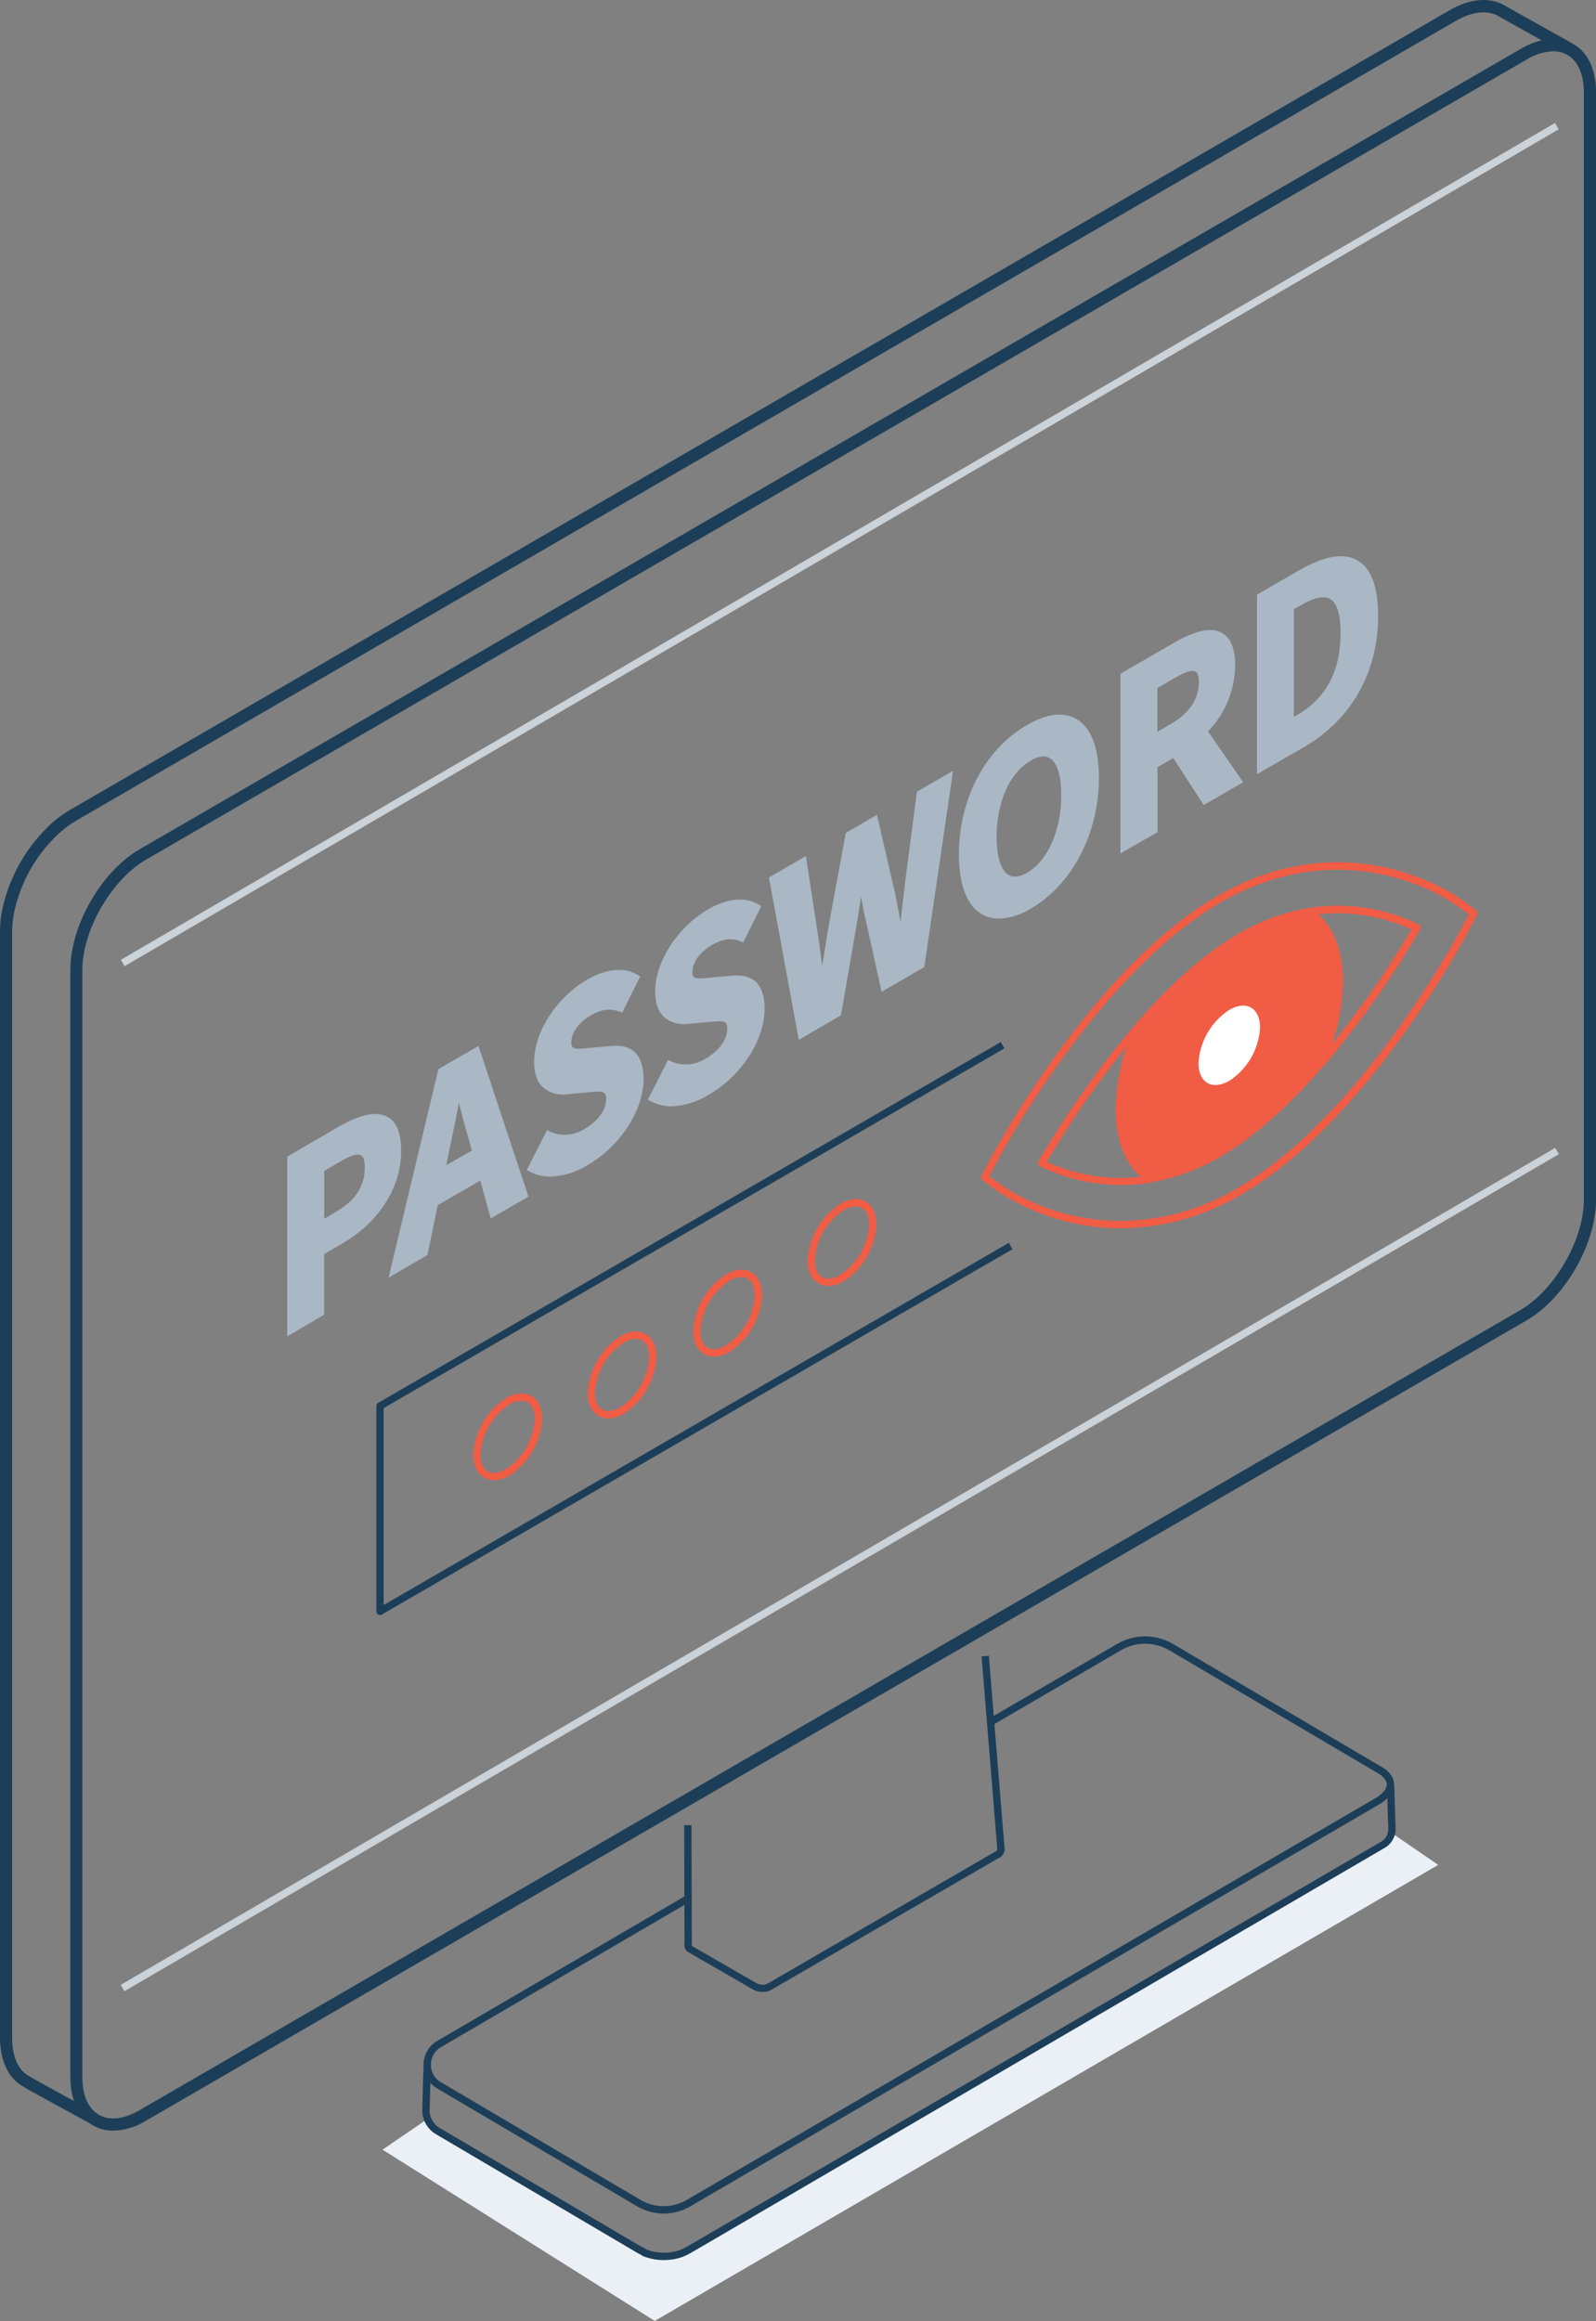 <?xml version="1.0" encoding="UTF-8"?> <svg xmlns="http://www.w3.org/2000/svg" width="703" height="1022" viewBox="0 0 703 1022" fill="none"><rect x="0" y="0" width="703" height="1022" fill="#808080" stroke="none"/> <path d="M581.451 470.269C581.185 470.266 580.923 470.197 580.69 470.069C580.457 469.94 580.259 469.755 580.115 469.531C579.97 469.307 579.883 469.05 579.861 468.784C579.839 468.518 579.884 468.251 579.99 468.006C585.194 456.761 588.031 444.561 588.324 432.168C588.324 418.397 583.856 407.967 575.716 402.816C575.446 402.636 575.235 402.379 575.111 402.078C574.987 401.777 574.955 401.445 575.019 401.126C575.084 400.807 575.242 400.514 575.473 400.285C575.704 400.057 575.998 399.902 576.317 399.842C592.826 397.189 609.748 399.687 624.795 406.997C624.995 407.09 625.173 407.225 625.317 407.392C625.461 407.559 625.569 407.755 625.633 407.967C625.695 408.181 625.713 408.406 625.687 408.628C625.662 408.85 625.592 409.065 625.482 409.26C613.02 430.637 598.695 450.866 582.675 469.708C582.523 469.884 582.334 470.024 582.123 470.121C581.912 470.218 581.683 470.268 581.451 470.269ZM580.656 402.514C587.723 408.764 591.546 419.108 591.546 432.168C591.416 441.718 589.725 451.182 586.541 460.183C599.511 444.08 611.298 427.054 621.81 409.238C608.946 403.317 594.727 400.994 580.656 402.514Z" fill="#F15C45"></path> <path d="M506.383 520.673C506.077 520.674 505.778 520.584 505.523 520.415C496.416 514.639 491.39 503.175 491.39 488.326C491.67 475.487 494.596 462.845 499.982 451.195C500.048 451.052 500.127 450.915 500.218 450.786C515.747 432.856 530.933 419.538 545.323 411.176C554.857 405.552 565.33 401.711 576.231 399.841C576.62 399.776 577.019 399.861 577.348 400.078C586.455 405.854 591.46 417.318 591.46 432.166C591.179 445.012 588.254 457.662 582.868 469.319C582.803 469.461 582.716 469.592 582.611 469.707C567.103 487.637 551.917 500.955 537.505 509.317C527.971 514.941 517.499 518.782 506.597 520.652L506.383 520.673ZM502.86 452.725C497.711 463.901 494.904 476.018 494.612 488.326C494.612 501.817 498.908 512.032 506.726 517.355C517.024 515.532 526.915 511.883 535.937 506.58C550.006 498.434 564.869 485.396 580.076 467.789C585.235 456.617 588.042 444.498 588.324 432.188C588.324 418.698 584.028 408.483 576.231 403.16C565.934 404.983 556.043 408.632 547.02 413.935C532.952 422.124 518.088 435.162 502.86 452.725Z" fill="#F15C45"></path> <path d="M188.09 933.064L168.501 946.447L288.396 1021.85L633.494 821.068L612.961 806.995L611.328 810.4L298.362 993.47H288.782L278.429 989.677L192.192 937.849L188.09 933.064Z" fill="#EBF0F6"></path> <path d="M576.575 401.438C565.863 403.275 555.572 407.051 546.204 412.579C530.074 421.932 514.802 436.479 501.486 451.844C496.152 463.284 493.227 475.704 492.894 488.329C492.894 503.241 498.006 513.823 506.275 519.059C516.982 517.225 527.266 513.449 536.625 507.918C552.777 498.565 568.048 484.04 581.344 468.653C586.642 457.206 589.53 444.786 589.828 432.169C589.935 417.256 584.845 406.675 576.575 401.438Z" fill="#F15C45"></path> <path d="M493.776 540.787C474.493 540.807 455.625 535.167 439.499 524.559L432.819 519.71C432.483 519.478 432.247 519.126 432.159 518.726C432.072 518.326 432.139 517.908 432.347 517.555L436.213 510.25C438.017 506.845 481.082 426.419 535.939 394.632C594.232 360.863 641.464 394.417 643.461 395.861L650.12 400.71C650.46 400.938 650.699 401.29 650.787 401.692C650.875 402.093 650.805 402.514 650.592 402.865L646.726 410.17C644.922 413.575 601.921 493.979 547.022 525.787C530.913 535.436 512.536 540.613 493.776 540.787ZM435.783 517.922L441.325 521.93C456.891 532.161 475.103 537.593 493.711 537.554C511.877 537.364 529.667 532.337 545.26 522.986C599.365 491.63 641.915 412.023 643.74 408.662L646.941 402.584L641.421 398.555C639.509 397.175 593.91 364.785 537.399 397.52C483.337 428.854 440.745 508.483 438.919 511.844L435.783 517.922ZM493.625 521.714C481.321 521.695 469.179 518.896 458.1 513.525C457.901 513.425 457.724 513.286 457.58 513.115C457.436 512.945 457.328 512.747 457.262 512.534C457.195 512.32 457.174 512.094 457.2 511.871C457.226 511.649 457.298 511.434 457.412 511.241C469.871 489.9 484.189 469.708 500.198 450.9L502.647 453.055C487.13 471.299 473.224 490.861 461.085 511.521C475.15 517.958 490.798 520.079 506.062 517.62L506.577 520.809C502.312 521.454 498.003 521.757 493.69 521.714H493.625ZM582.612 469.714L580.185 467.559C595.695 449.318 609.601 429.763 621.746 409.114C607.701 402.687 592.074 400.572 576.834 403.037L576.319 399.848C592.827 397.195 609.749 399.692 624.796 407.002C624.996 407.096 625.174 407.23 625.318 407.398C625.462 407.565 625.57 407.76 625.634 407.972C625.696 408.187 625.714 408.412 625.688 408.634C625.663 408.856 625.593 409.07 625.483 409.265C613.021 430.643 598.696 450.871 582.676 469.714H582.612Z" fill="#F15C45"></path> <path d="M684.934 54.151L53.248 422.582L54.867 425.377L686.554 56.946L684.934 54.151Z" fill="#CBD2D8"></path> <path d="M685.015 505.374L53.179 873.891L54.799 876.686L686.634 508.168L685.015 505.374Z" fill="#CBD2D8"></path> <path d="M292.433 974.587C288.275 974.58 284.193 973.473 280.598 971.376L192.535 919.483C190.717 918.418 189.208 916.894 188.16 915.062C187.112 913.23 186.56 911.155 186.56 909.042C186.56 906.93 187.112 904.854 188.16 903.022C189.208 901.19 190.717 899.666 192.535 898.601L303.065 834.036L304.676 836.816L194.103 901.381C192.78 902.165 191.686 903.285 190.932 904.628C190.178 905.971 189.79 907.49 189.807 909.031C189.774 910.576 190.156 912.101 190.911 913.446C191.667 914.792 192.769 915.91 194.103 916.682L282.166 968.575C285.254 970.379 288.763 971.329 292.336 971.329C295.909 971.329 299.418 970.379 302.506 968.575L606.538 791.281C609.373 789.406 610.941 787.294 610.834 785.397C610.726 783.501 608.471 781.475 606.538 780.462L515.06 726.587C511.821 724.687 508.137 723.687 504.385 723.687C500.633 723.687 496.949 724.687 493.71 726.587L436.34 760.033L434.708 757.231L492.078 723.785C495.811 721.605 500.054 720.456 504.374 720.456C508.694 720.456 512.937 721.605 516.671 723.785L608.127 777.661C612.831 780.204 613.927 783.221 614.013 785.29C614.098 787.359 613.153 790.763 608.17 794.039L304.074 971.398C300.537 973.461 296.524 974.56 292.433 974.587Z" fill="#1C3E58"></path> <path d="M292.39 995.061C289.195 995.067 286.03 994.452 283.068 993.251C282.798 993.142 282.561 992.964 282.381 992.734C281.801 992.454 281.221 992.173 280.663 991.85L192.02 939.634C190.221 938.584 188.722 937.087 187.668 935.286C186.614 933.485 186.042 931.442 186.006 929.354L186.242 919.57C186.543 908.257 186.543 908.257 188.132 908.257V909.873L189.743 910.024C189.743 910.649 189.421 921.941 189.228 929.419C189.278 930.936 189.71 932.415 190.483 933.719C191.257 935.022 192.347 936.108 193.652 936.875L282.274 989.049C282.918 989.415 283.627 989.738 284.314 990.062C284.536 990.162 284.734 990.309 284.894 990.492C289.57 992.215 294.693 992.283 299.414 990.686C300.552 990.21 301.664 989.671 302.743 989.07L608.385 810.828C609.391 810.248 610.215 809.398 610.765 808.374C611.316 807.35 611.57 806.192 611.5 805.031L610.898 785.959L614.12 785.851L614.722 804.901C614.79 806.631 614.389 808.347 613.56 809.865C612.731 811.384 611.507 812.648 610.018 813.521L304.354 991.872C303.123 992.557 301.854 993.168 300.552 993.704C297.923 994.599 295.166 995.057 292.39 995.061Z" fill="#1C3E58"></path> <path d="M336.142 876.972H335.54C334.146 876.94 332.78 876.563 331.567 875.873L303.644 859.753C302.847 859.392 302.197 858.767 301.806 857.981C301.415 857.196 301.306 856.3 301.497 855.443L301.368 803.571H304.589L304.718 855.723C304.73 855.96 304.686 856.196 304.589 856.413C304.754 856.696 305.001 856.922 305.298 857.059L333.221 873.157C333.987 873.593 334.853 873.823 335.734 873.825C336.469 873.901 337.212 873.774 337.882 873.459L437.715 815.618L438.359 815.273C439.154 814.885 439.304 814.799 439.218 813.334L432.367 729.288L435.567 729.007L442.419 813.054C442.65 814.075 442.514 815.146 442.035 816.077C441.555 817.008 440.763 817.738 439.798 818.139L439.326 818.376L339.514 876.196C338.477 876.747 337.314 877.015 336.142 876.972Z" fill="#1C3E58"></path> <path d="M49.917 938.088C46.762 938.124 43.655 937.313 40.918 935.739C34.474 932.033 30.994 924.468 30.994 914.469V426.959C30.994 407.456 44.676 383.642 61.516 373.902L669.708 21.598C678.299 16.555 686.698 15.822 693.098 19.443C699.499 23.063 703 30.713 703 40.734V528.202C703 547.748 689.275 571.582 672.414 581.345L64.244 933.735C59.929 936.417 54.99 937.918 49.917 938.088ZM684.12 22.589C679.96 22.765 675.917 24.027 672.393 26.253L64.201 378.557C49.166 387.306 36.278 409.481 36.278 426.959V914.469C36.278 922.464 38.834 928.369 43.517 931.084C48.199 933.8 54.578 933.067 61.473 929.059L669.729 576.776C684.764 568.005 697.652 545.808 697.652 528.288V40.821C697.652 32.804 695.096 26.899 690.435 24.205C688.512 23.11 686.331 22.552 684.12 22.589Z" fill="#1C3E58"></path> <path d="M40.423 935.326L25.517 927.18C21.779 925.155 18.042 923.107 15.25 921.556C13.102 920.414 11.727 919.595 10.739 918.927C3.888 915.5 0 907.527 0 897.139V410.103C0.023 405.621 0.651 401.162 1.869 396.849C5.391 383.74 12.549 371.903 22.51 362.714C25.051 360.377 27.838 358.325 30.822 356.594L638.67 4.419C646.854 -0.344 654.994 -1.292 661.545 1.747L692.604 19.138L689.983 23.857L659.118 6.617C654.371 4.462 647.992 5.281 641.355 9.138L33.485 361.356C30.829 362.912 28.345 364.747 26.075 366.83C16.872 375.313 10.264 386.248 7.024 398.358C5.936 402.215 5.373 406.202 5.348 410.211V897.247C5.348 905.673 8.119 911.707 13.145 914.272C13.3 914.337 13.444 914.424 13.575 914.53C15.314 915.608 32.003 924.724 42.979 930.715L40.423 935.326Z" fill="#1C3E58"></path> <path d="M167.384 711.057C167.104 711.062 166.829 710.987 166.589 710.842C166.339 710.705 166.131 710.502 165.987 710.255C165.844 710.008 165.77 709.727 165.773 709.441V619.037C165.77 618.752 165.844 618.47 165.987 618.223C166.131 617.977 166.339 617.774 166.589 617.637L440.809 458.79L442.419 461.57L168.995 619.964V706.661L444.353 547.189L445.963 549.99L168.2 710.842C167.952 710.985 167.67 711.059 167.384 711.057Z" fill="#1C3E58"></path> <path d="M128.121 510.183L149.599 497.77C164.055 489.408 175.159 488.87 175.159 506.649C175.159 523.889 163.969 538.047 149.943 546.172L141.223 551.215V577.959L128.185 585.523L128.121 510.183ZM148.998 534.772C157.998 529.578 162.315 522.704 162.315 514.062C162.315 505.42 157.568 505.119 148.568 510.334L141.158 514.644V539.34L148.998 534.772Z" fill="#AAB8C5"></path> <path d="M194.49 471.739L209.847 462.839L230.81 526.024L217.15 533.933L212.618 517.253L191.461 529.515L186.843 551.518L173.634 559.169L194.49 471.739ZM194.232 516.219L209.74 507.232L207.807 500.121C205.788 493.462 204.026 485.833 202.158 478.764L201.728 479.023C200.053 488.246 198.12 497.901 196.165 506.844L194.232 516.219Z" fill="#AAB8C5"></path> <path d="M234.097 514.535L241.593 499.816C244.251 500.973 247.151 501.461 250.04 501.239C252.93 501.018 255.721 500.093 258.174 498.545C264.962 494.623 268.57 489.171 268.57 483.891C268.57 478.611 264.618 478.869 258.797 479.387L250.055 480.163C243.461 480.852 236.846 478.568 236.846 467.599C236.846 455.293 246.189 440.424 259.42 432.773C267.002 428.463 274.563 427.429 279.868 430.618L273.317 443.98C269.171 442.406 264.854 442.665 259.484 445.79C253.75 449.109 250.12 454.151 250.12 459.129C250.12 464.517 254.716 463.784 260.258 463.116L268.849 462.34C276.775 461.5 281.973 464.28 281.973 475.163C281.973 487.468 273.081 503.178 258.002 511.798C249.239 516.776 240.54 517.854 234.097 514.535Z" fill="#AAB8C5"></path> <path d="M287.514 483.626L295.01 468.907C297.663 470.075 300.561 470.569 303.449 470.347C306.337 470.126 309.126 469.194 311.571 467.636C318.358 463.714 321.988 458.261 321.988 452.982C321.988 447.379 318.014 447.96 312.194 448.478L303.473 449.275C296.858 449.943 290.242 447.68 290.242 436.69C290.242 424.384 299.585 409.515 312.816 401.864C320.398 397.554 327.98 396.541 333.264 399.709L326.649 413.006C322.503 411.433 318.186 411.713 312.816 414.816C307.082 418.135 303.473 423.178 303.473 428.156C303.473 433.543 308.048 432.832 313.611 432.143L322.203 431.367C330.128 430.526 335.326 433.306 335.326 444.189C335.326 456.494 326.434 472.205 311.356 480.825C302.592 485.867 293.851 487.074 287.514 483.626Z" fill="#AAB8C5"></path> <path d="M340.502 387.142L353.712 379.492L358.931 413.283C359.898 420.653 360.95 427.958 361.917 435.523L362.26 435.329C363.592 426.428 365.01 417.571 366.406 408.93L373.988 367.747L385.2 361.282L392.696 393.737C394.092 400.654 395.423 408.024 396.819 415.287L397.271 415.028C398.237 406.408 399.204 397.788 400.17 389.362L405.39 349.537L417.718 342.382L405.647 424.726L389.431 434.122L382.107 401.15C381.054 395.87 380.088 390.633 379.293 385.289L378.928 385.504C378.047 391.797 377.166 398.111 376.114 404.619L368.962 445.974L353.024 455.22L340.502 387.142Z" fill="#AAB8C5"></path> <path d="M423.99 376.2C423.99 351.697 435.889 330.578 453.158 320.557C470.427 310.536 482.348 317.993 482.348 342.388C482.348 366.783 470.363 388.635 453.18 398.72C435.997 408.806 423.99 400.595 423.99 376.2ZM469.096 350.103C469.096 333.94 462.931 327.863 453.223 333.466C443.514 339.069 437.372 352.322 437.372 368.485C437.372 384.648 443.536 391.242 453.223 385.725C462.91 380.208 469.031 366.179 469.031 350.103H469.096Z" fill="#AAB8C5"></path> <path d="M495.129 297.564L517.875 284.504C531.535 276.595 542.382 275.884 542.382 293.124C542.212 304.016 537.739 314.395 529.946 321.98L545.217 343.94L530.655 352.366L517.252 331.678L508.188 336.936V365.404L495.129 372.947V297.564ZM516.607 320.084C524.984 315.235 529.645 308.468 529.645 300.43C529.645 292.392 524.984 292.262 516.607 297.111L508.145 302.003V324.997L516.607 320.084Z" fill="#AAB8C5"></path> <path d="M555.268 262.737L573.16 252.371C593.071 240.842 605.378 245.69 605.378 271.098C605.378 296.506 593.028 316.181 573.826 327.301L555.225 338.076L555.268 262.737ZM572.451 316.074C584.608 309.027 592.19 297.109 592.19 278.813C592.19 260.517 584.608 257.888 572.451 264.935L568.306 267.262V318.401L572.451 316.074Z" fill="#AAB8C5"></path> <path d="M126.51 588.363V509.252L148.741 496.322C158.772 490.503 165.924 489.038 170.843 491.84C174.73 493.995 176.706 499.059 176.706 506.602C176.706 522.786 166.998 538.086 150.696 547.547L142.77 552.137V578.86L126.51 588.363ZM129.732 511.149V582.76L139.591 577.028V550.284L149.128 544.767C164.42 535.91 173.527 521.665 173.527 506.645C173.527 500.352 172.11 496.322 169.232 494.684C165.58 492.529 159.051 494.124 150.352 499.167L129.732 511.149ZM139.591 542.116V513.692L147.796 508.929C154.046 505.309 158.041 504.403 160.683 505.977C162.831 507.226 163.883 509.877 163.883 514.058C163.883 523.303 159.137 530.759 149.772 536.169L139.591 542.116ZM142.813 515.545V536.643L148.183 533.389C156.602 528.497 160.683 522.182 160.683 513.993C160.683 512.011 160.404 509.468 159.094 508.713C157.784 507.959 155.485 508.11 149.342 511.666L142.813 515.545Z" fill="#AAB8C5"></path> <path d="M171.164 562.507L193.094 470.746L210.749 460.509L232.765 526.819L216.162 536.452L211.565 519.794L192.836 530.569L188.261 552.55L171.164 562.507ZM195.907 472.836L176.104 555.891L185.469 550.46L190.044 528.5L213.67 514.837L218.267 531.496L229.006 525.289L209.052 465.229L195.907 472.836ZM191.934 519.406L194.597 506.476C196.595 497.231 198.506 487.641 200.139 478.698L200.267 477.965L203.189 476.262L203.726 478.31C204.305 480.465 204.864 482.749 205.444 485.012C206.668 489.947 207.957 495.033 209.353 499.601L211.63 507.963L191.934 519.406ZM202.179 485.357C200.826 492.533 199.301 499.989 197.754 507.187L196.552 513.006L207.871 506.541L206.174 500.528C204.778 495.959 203.489 490.809 202.222 485.852L202.179 485.357Z" fill="#AAB8C5"></path> <path d="M242.431 518.049C239.301 518.072 236.213 517.333 233.431 515.894L232.013 515.14L240.949 497.598L242.366 498.288C244.782 499.325 247.413 499.758 250.032 499.548C252.652 499.337 255.181 498.491 257.401 497.081C263.501 493.547 266.981 488.719 266.981 483.827C267.088 482.916 266.842 481.998 266.293 481.263C265.284 480.358 262.642 480.595 259.571 480.875L250.227 481.715C248.308 482.057 246.339 481.979 244.452 481.488C242.566 480.997 240.807 480.105 239.295 478.871C236.61 476.457 235.257 472.643 235.257 467.535C235.257 454.39 245.072 439.154 258.625 431.309C266.916 426.504 274.949 425.706 280.706 429.154L281.994 429.909L274.069 445.856L272.716 445.339C268.72 443.83 264.876 444.347 260.236 447.041C254.974 450.08 251.645 454.67 251.645 458.98C251.574 459.758 251.813 460.533 252.311 461.135C253.406 462.105 256.606 461.738 259.506 461.35H259.979L268.57 460.553C273.424 460.036 277.011 460.876 279.503 463.139C281.994 465.402 283.455 469.41 283.455 474.992C283.455 488.956 273.274 504.602 258.668 513.05C253.779 516.099 248.183 517.822 242.431 518.049ZM236.374 513.739C242.044 515.894 249.519 514.73 257.165 510.291C272.393 501.477 280.34 485.875 280.34 475.035C280.34 470.488 279.374 467.298 277.462 465.574C275.551 463.85 272.909 463.419 268.871 463.807L259.871 464.648C255.833 465.143 252.354 465.574 250.163 463.635C249.552 463.037 249.078 462.313 248.774 461.513C248.47 460.713 248.343 459.856 248.402 459.001C248.402 453.463 252.203 447.946 258.561 444.261C260.569 442.908 262.839 441.996 265.223 441.583C267.606 441.171 270.05 441.268 272.393 441.869L277.656 431.288C273.059 429.37 266.659 430.383 260.172 434.154C247.757 441.33 238.414 455.704 238.414 467.578C238.414 471.716 239.402 474.733 241.378 476.522C242.585 477.451 243.976 478.112 245.457 478.461C246.938 478.81 248.476 478.84 249.97 478.548L259.334 477.707C263.308 477.341 266.465 477.039 268.506 478.914C269.133 479.566 269.614 480.347 269.914 481.202C270.214 482.057 270.327 482.967 270.245 483.871C270.245 489.948 266.165 495.809 259.055 499.925C256.591 501.451 253.823 502.416 250.947 502.751C248.071 503.086 245.156 502.784 242.409 501.865L236.374 513.739Z" fill="#AAB8C5"></path> <path d="M295.762 487.079C292.633 487.102 289.545 486.363 286.763 484.924L285.345 484.192L294.28 466.65L295.698 467.339C298.115 468.372 300.745 468.801 303.363 468.591C305.982 468.381 308.511 467.537 310.733 466.132C316.833 462.598 320.334 457.749 320.334 452.857C320.39 452.404 320.356 451.944 320.235 451.504C320.113 451.064 319.906 450.653 319.625 450.293C318.637 449.388 315.974 449.625 312.902 449.905L303.581 450.746C301.66 451.086 299.689 451.01 297.799 450.523C295.91 450.036 294.146 449.149 292.627 447.922C289.942 445.487 288.589 441.673 288.589 436.565C288.589 423.42 298.426 408.184 311.957 400.339C320.248 395.534 328.303 394.736 334.038 398.184L335.326 398.939L327.401 414.886L326.047 414.369C322.052 412.86 318.208 413.377 313.568 416.071C308.306 419.131 304.977 423.7 304.977 428.01C304.902 428.785 305.133 429.559 305.621 430.165C306.738 431.135 309.917 430.768 312.817 430.402H313.311L321.902 429.605C326.778 429.109 330.365 429.949 332.835 432.191C335.305 434.432 336.787 438.462 336.787 444.043C336.787 458.008 326.606 473.653 312.022 482.101C307.12 485.139 301.519 486.854 295.762 487.079ZM289.705 482.769C295.376 484.924 302.85 483.761 310.518 479.343C325.725 470.529 333.672 454.926 333.672 444.065C333.672 439.518 332.706 436.35 330.794 434.604C328.883 432.859 326.262 432.449 322.332 432.859L313.332 433.678C309.273 434.195 305.793 434.626 303.602 432.665C302.993 432.067 302.521 431.342 302.221 430.541C301.92 429.741 301.798 428.884 301.862 428.031C301.862 422.493 305.643 416.976 312 413.291C314.008 411.938 316.278 411.025 318.662 410.613C321.046 410.201 323.489 410.298 325.833 410.899L331.095 400.318C326.499 398.4 320.098 399.434 313.611 403.184C301.218 410.36 291.853 424.734 291.853 436.608C291.7 438.226 291.886 439.857 292.401 441.398C292.915 442.938 293.746 444.354 294.839 445.552C296.025 446.474 297.393 447.132 298.852 447.481C300.312 447.83 301.828 447.863 303.301 447.578L312.666 446.737C316.64 446.371 319.797 446.069 321.838 447.944C322.461 448.6 322.94 449.38 323.244 450.234C323.547 451.088 323.668 451.997 323.599 452.901C323.599 458.978 319.496 464.839 312.387 468.955C309.927 470.481 307.163 471.445 304.29 471.781C301.417 472.116 298.506 471.813 295.762 470.895L289.705 482.769Z" fill="#AAB8C5"></path> <path d="M351.844 457.79L338.699 386.329L354.958 376.911L360.521 413.03L361.81 422.684C361.939 423.546 362.046 424.408 362.175 425.27C362.948 420.292 363.807 414.905 364.817 408.677L372.549 366.718L386.274 358.766L394.264 393.354C395.08 397.427 395.875 401.63 396.67 405.875C397.314 400.25 397.937 394.669 398.581 389.195L403.886 348.573L419.802 339.349L407.13 425.766L388.336 436.649L380.539 401.522C380.067 399.13 379.637 396.91 379.25 394.82C378.756 398.117 378.262 401.479 377.704 404.905L370.423 447.014L351.844 457.79ZM342.286 387.945L354.185 452.596L367.523 444.881L374.525 404.28C375.599 397.707 376.48 391.35 377.339 385.208L377.446 384.432L380.539 382.644L380.883 384.993C381.57 389.691 382.451 394.561 383.696 400.768L390.527 431.563L404.166 423.654L415.635 345.405L406.872 350.491L401.782 389.497C400.815 397.88 399.848 406.457 398.86 415.142V415.961L395.768 417.771L395.338 415.616C394.822 412.987 394.328 410.357 393.834 407.75C392.954 403.073 392.095 398.462 391.193 394.044L384.19 363.744L375.599 368.765L368.146 409.237C366.449 419.732 365.16 427.856 364.022 435.571L363.893 436.347L360.779 438.157L360.478 435.744C359.92 431.434 359.34 427.274 358.781 423.115C358.33 419.904 357.901 416.65 357.471 413.504L352.638 382.062L342.286 387.945Z" fill="#AAB8C5"></path> <path d="M440.014 404.452C437.381 404.486 434.786 403.817 432.496 402.513C425.881 398.677 422.38 389.582 422.38 376.2C422.38 351.74 433.871 329.867 452.45 319.156C461.042 314.2 468.516 313.295 474.144 316.549C480.587 320.298 484.046 329.242 484.046 342.409C484.046 366.89 472.275 389.518 453.975 400.056C449.783 402.718 444.97 404.234 440.014 404.452ZM466.583 317.863C462.1 318.12 457.758 319.53 453.975 321.958C436.47 332.108 425.602 352.882 425.602 376.2C425.602 388.182 428.609 396.543 434.193 399.711C438.768 402.362 445.083 401.5 452.45 397.254C469.633 387.255 480.824 365.726 480.824 342.387C480.824 330.449 477.967 322.475 472.533 319.35C470.721 318.323 468.664 317.809 466.583 317.863ZM446.952 389.195C445.444 389.205 443.961 388.81 442.656 388.052C438.124 385.445 435.74 378.678 435.74 368.485C435.74 351.977 442.183 338.034 452.407 332.065C457.992 328.832 461.772 329.673 463.963 330.944C468.366 333.487 470.686 340.125 470.686 350.102C470.686 366.675 464.242 381.156 454.018 387.04C451.894 388.372 449.456 389.115 446.952 389.195ZM459.624 333.035C457.63 333.154 455.7 333.785 454.018 334.866C444.718 340.254 438.983 353.141 438.983 368.485C438.983 377.105 440.916 383.311 444.288 385.251C446.436 386.479 449.143 386.134 452.429 384.238C461.579 378.937 467.464 365.532 467.464 350.102C467.464 341.482 465.66 335.664 462.352 333.746C461.523 333.267 460.581 333.022 459.624 333.035Z" fill="#AAB8C5"></path> <path d="M493.516 375.71V296.642L517.143 283.001C526.744 277.441 533.682 276.04 538.343 278.691C542.144 280.846 544.056 285.694 544.056 293.022C543.935 303.874 539.65 314.263 532.092 322.028L547.6 344.376L530.202 354.44L516.799 333.73L509.862 337.76V366.4L493.516 375.71ZM496.738 298.517V370.129L506.576 364.418V335.95L517.788 329.485L531.169 350.195L542.875 343.406L527.84 321.856L528.785 320.886C532.506 317.279 535.48 312.971 537.537 308.207C539.594 303.444 540.692 298.32 540.77 293.129C540.77 287.052 539.395 283.173 536.667 281.6C533.188 279.574 526.959 281.04 518.69 285.91L496.738 298.517ZM506.576 327.804V301.081L515.833 295.715C521.804 292.267 525.627 291.405 528.269 292.914C530.31 294.099 531.298 296.556 531.298 300.435C531.298 309.055 526.508 316.253 517.444 321.49L506.576 327.804ZM509.797 302.956V322.201L515.833 318.688C523.845 314.055 528.076 307.74 528.076 300.435C528.076 298.668 527.84 296.405 526.658 295.715C525.477 295.026 523.243 295.155 517.444 298.517L509.797 302.956Z" fill="#AAB8C5"></path> <path d="M553.658 340.883V261.815L572.344 251.04C583.298 244.704 591.911 243.26 597.947 246.73C603.982 250.2 607.032 258.432 607.032 271.146C607.032 295.843 595.241 316.833 574.664 328.75L553.658 340.883ZM556.88 263.69V335.28L573.053 325.906C592.599 314.592 603.811 294.615 603.811 271.103C603.811 259.639 601.298 252.376 596.336 249.553C591.374 246.73 583.707 248.195 573.955 253.863L556.88 263.69ZM566.695 321.229V266.362L571.55 263.539C578.466 259.531 583.685 258.669 587.508 260.888C591.697 263.302 593.716 269.164 593.716 278.818C593.716 296.576 586.799 309.571 573.16 317.48L566.695 321.229ZM569.917 268.216V315.626L571.55 314.678C584.136 307.394 590.494 295.283 590.494 278.818C590.494 270.543 588.947 265.457 585.897 263.733C583.213 262.16 578.917 263.044 573.16 266.384L569.917 268.216Z" fill="#AAB8C5"></path> <path d="M217.494 651.724C215.987 651.728 214.506 651.334 213.198 650.582C210.149 648.815 208.452 645.216 208.452 640.453C208.731 635.464 210.178 630.611 212.674 626.287C215.171 621.962 218.647 618.289 222.821 615.563C226.988 613.171 230.961 612.826 234.054 614.614C237.147 616.403 238.801 619.981 238.801 624.743C238.522 629.733 237.075 634.586 234.579 638.91C232.082 643.234 228.606 646.908 224.432 649.634C222.34 650.924 219.949 651.645 217.494 651.724ZM229.651 616.705C227.783 616.789 225.969 617.361 224.389 618.364C220.686 620.786 217.602 624.046 215.386 627.883C213.169 631.72 211.883 636.026 211.631 640.453C211.631 644.009 212.747 646.617 214.766 647.802C216.785 648.987 219.664 648.643 222.778 646.832C226.485 644.415 229.571 641.155 231.788 637.317C234.005 633.48 235.289 629.172 235.536 624.743C235.536 621.187 234.42 618.58 232.401 617.395C231.56 616.928 230.612 616.69 229.651 616.705Z" fill="#F15C45"></path> <path d="M267.883 624.504C266.376 624.508 264.895 624.114 263.587 623.362C260.537 621.595 258.841 617.996 258.841 613.234C259.119 608.252 260.56 603.405 263.049 599.085C265.537 594.766 269.003 591.093 273.167 588.365C277.334 585.951 281.307 585.606 284.4 587.395C287.493 589.184 289.147 592.782 289.147 597.545C288.867 602.534 287.421 607.387 284.925 611.712C282.428 616.036 278.952 619.71 274.778 622.435C272.696 623.711 270.321 624.424 267.883 624.504ZM280.04 589.485C278.172 589.569 276.358 590.141 274.778 591.145C271.071 593.562 267.984 596.822 265.768 600.659C263.551 604.497 262.267 608.805 262.019 613.234C262.019 616.789 263.136 619.397 265.155 620.561C267.174 621.724 270.052 621.401 273.167 619.612C276.874 617.195 279.96 613.935 282.177 610.098C284.394 606.26 285.678 601.952 285.925 597.523C285.925 593.968 284.808 591.36 282.789 590.175C281.947 589.713 281 589.475 280.04 589.485Z" fill="#F15C45"></path> <path d="M314.407 597.292C312.9 597.296 311.418 596.902 310.111 596.15C307.039 594.383 305.342 590.784 305.342 586.022C305.622 581.032 307.069 576.179 309.565 571.855C312.061 567.531 315.537 563.857 319.712 561.131C323.879 558.717 327.874 558.373 330.945 560.161C334.017 561.95 335.692 565.549 335.692 570.311C335.412 575.301 333.966 580.154 331.47 584.478C328.973 588.802 325.497 592.476 321.323 595.202C319.24 596.495 316.855 597.216 314.407 597.292ZM326.564 562.273C324.689 562.359 322.869 562.931 321.28 563.933C317.574 566.351 314.488 569.611 312.272 573.449C310.055 577.286 308.771 581.593 308.521 586.022C308.521 589.577 309.638 592.185 311.679 593.349C313.719 594.512 316.554 594.189 319.669 592.4C323.375 589.983 326.462 586.723 328.679 582.886C330.896 579.048 332.18 574.74 332.427 570.311C332.427 566.756 331.31 564.148 329.291 562.963C328.457 562.499 327.517 562.261 326.564 562.273Z" fill="#F15C45"></path> <path d="M364.773 566.17C363.264 566.189 361.778 565.794 360.477 565.027C357.406 563.26 355.709 559.661 355.709 554.899C355.988 549.909 357.435 545.056 359.931 540.732C362.428 536.408 365.904 532.734 370.078 530.008C374.245 527.616 378.24 527.271 381.311 529.06C384.383 530.849 386.058 534.426 386.058 539.189C385.779 544.178 384.332 549.031 381.836 553.355C379.339 557.68 375.863 561.353 371.689 564.079C369.603 565.366 367.22 566.087 364.773 566.17ZM376.951 531.15C375.077 531.237 373.256 531.808 371.668 532.81C367.964 535.231 364.88 538.491 362.664 542.328C360.448 546.165 359.162 550.471 358.909 554.899C358.909 558.455 360.026 561.062 362.067 562.247C364.107 563.433 366.942 563.088 370.057 561.278C373.763 558.86 376.85 555.601 379.067 551.763C381.283 547.925 382.567 543.617 382.815 539.189C382.815 535.633 381.698 533.025 379.679 531.861C378.851 531.38 377.908 531.134 376.951 531.15Z" fill="#F15C45"></path> <path d="M555.032 452.403C554.772 457.109 553.409 461.687 551.055 465.765C548.7 469.842 545.419 473.305 541.479 475.871C533.983 480.181 527.904 476.733 527.904 468.092C528.168 463.385 529.535 458.806 531.894 454.728C534.252 450.651 537.536 447.189 541.479 444.623C548.975 440.27 555.032 443.761 555.032 452.403Z" fill="white"></path> </svg> 